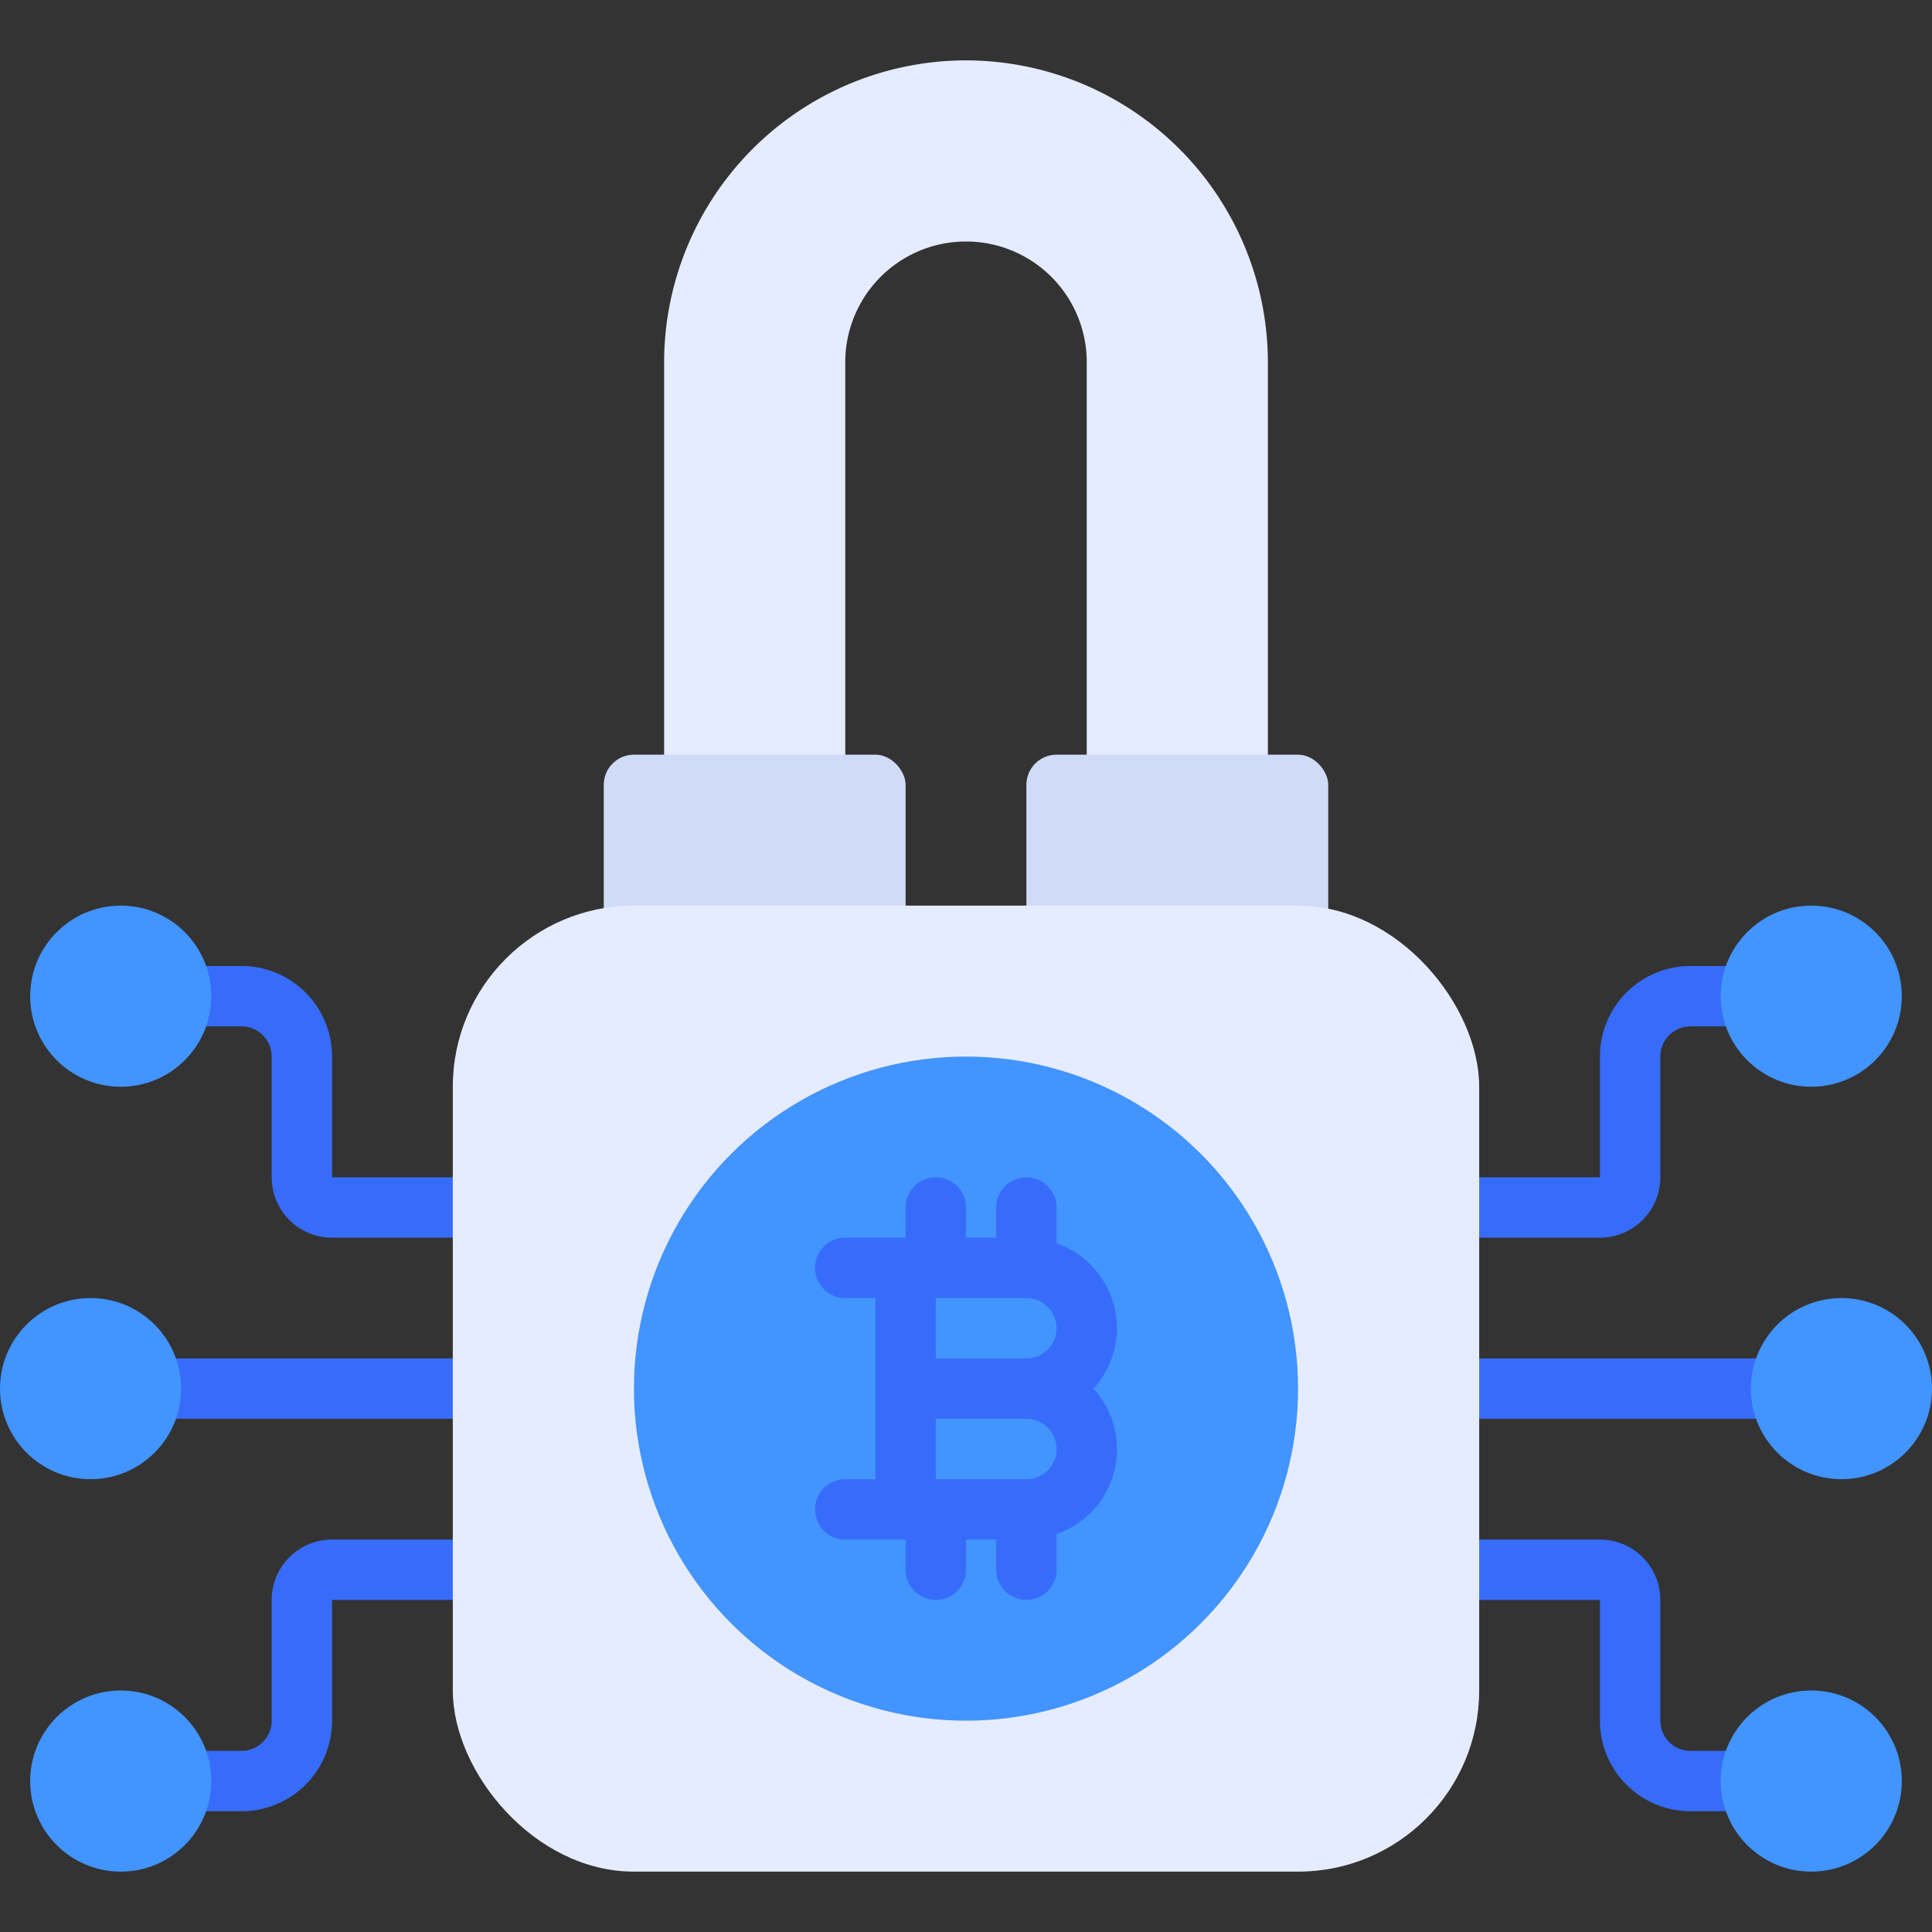 <svg xmlns="http://www.w3.org/2000/svg" viewBox="0 0 64 64"><rect x="0" y="0" width="64" height="64" fill="#333333" stroke="none"/><title>Artboard-14</title><g id="locked_Bitcoin" data-name="locked Bitcoin"><path d="M8,60H6a1,1,0,0,1,0-2H8a1,1,0,0,0,1-1V53a2,2,0,0,1,2-2h5a1,1,0,0,1,0,2H11v4A3,3,0,0,1,8,60Z" style="fill:#376cfb"/><path d="M16,41H11a2,2,0,0,1-2-2V35a1,1,0,0,0-1-1H6a1,1,0,0,1,0-2H8a3,3,0,0,1,3,3v4h5a1,1,0,0,1,0,2Z" style="fill:#376cfb"/><path d="M16,47H5a1,1,0,0,1,0-2H16a1,1,0,0,1,0,2Z" style="fill:#376cfb"/><path d="M58,60H56a3,3,0,0,1-3-3V53H48a1,1,0,0,1,0-2h5a2,2,0,0,1,2,2v4a1,1,0,0,0,1,1h2a1,1,0,0,1,0,2Z" style="fill:#376cfb"/><path d="M53,41H48a1,1,0,0,1,0-2h5V35a3,3,0,0,1,3-3h2a1,1,0,0,1,0,2H56a1,1,0,0,0-1,1v4A2,2,0,0,1,53,41Z" style="fill:#376cfb"/><path d="M59,47H48a1,1,0,0,1,0-2H59a1,1,0,0,1,0,2Z" style="fill:#376cfb"/><path d="M32,2A10.011,10.011,0,0,0,22,12V26a1,1,0,0,0,1,1h4a1,1,0,0,0,1-1V12a4,4,0,0,1,8,0V26a1,1,0,0,0,1,1h4a1,1,0,0,0,1-1V12A10.011,10.011,0,0,0,32,2Z" style="fill:#e6ecff"/><rect x="20" y="25" width="10" height="7" rx="1" ry="1" style="fill:#d0dbf7"/><rect x="34" y="25" width="10" height="7" rx="1" ry="1" style="fill:#d0dbf7"/><rect x="15" y="30" width="34" height="32" rx="6" ry="6" style="fill:#e6ecff"/><circle cx="32" cy="46" r="11" style="fill:#4294ff"/><path d="M37,44a3,3,0,0,0-2-2.816V40a1,1,0,0,0-2,0v1H32V40a1,1,0,0,0-2,0v1H28a1,1,0,0,0,0,2h1v6H28a1,1,0,0,0,0,2h2v1a1,1,0,0,0,2,0V51h1v1a1,1,0,0,0,2,0V50.816A2.972,2.972,0,0,0,36.22,46,2.981,2.981,0,0,0,37,44Zm-6-1h3a1,1,0,0,1,0,2H31Zm3,6H31V47h3a1,1,0,0,1,0,2Z" style="fill:#376cfb"/><circle cx="60" cy="59" r="3" style="fill:#4294ff"/><circle cx="61" cy="46" r="3" style="fill:#4294ff"/><circle cx="60" cy="33" r="3" style="fill:#4294ff"/><circle cx="4" cy="59" r="3" style="fill:#4294ff"/><circle cx="3" cy="46" r="3" style="fill:#4294ff"/><circle cx="4" cy="33" r="3" style="fill:#4294ff"/></g></svg>